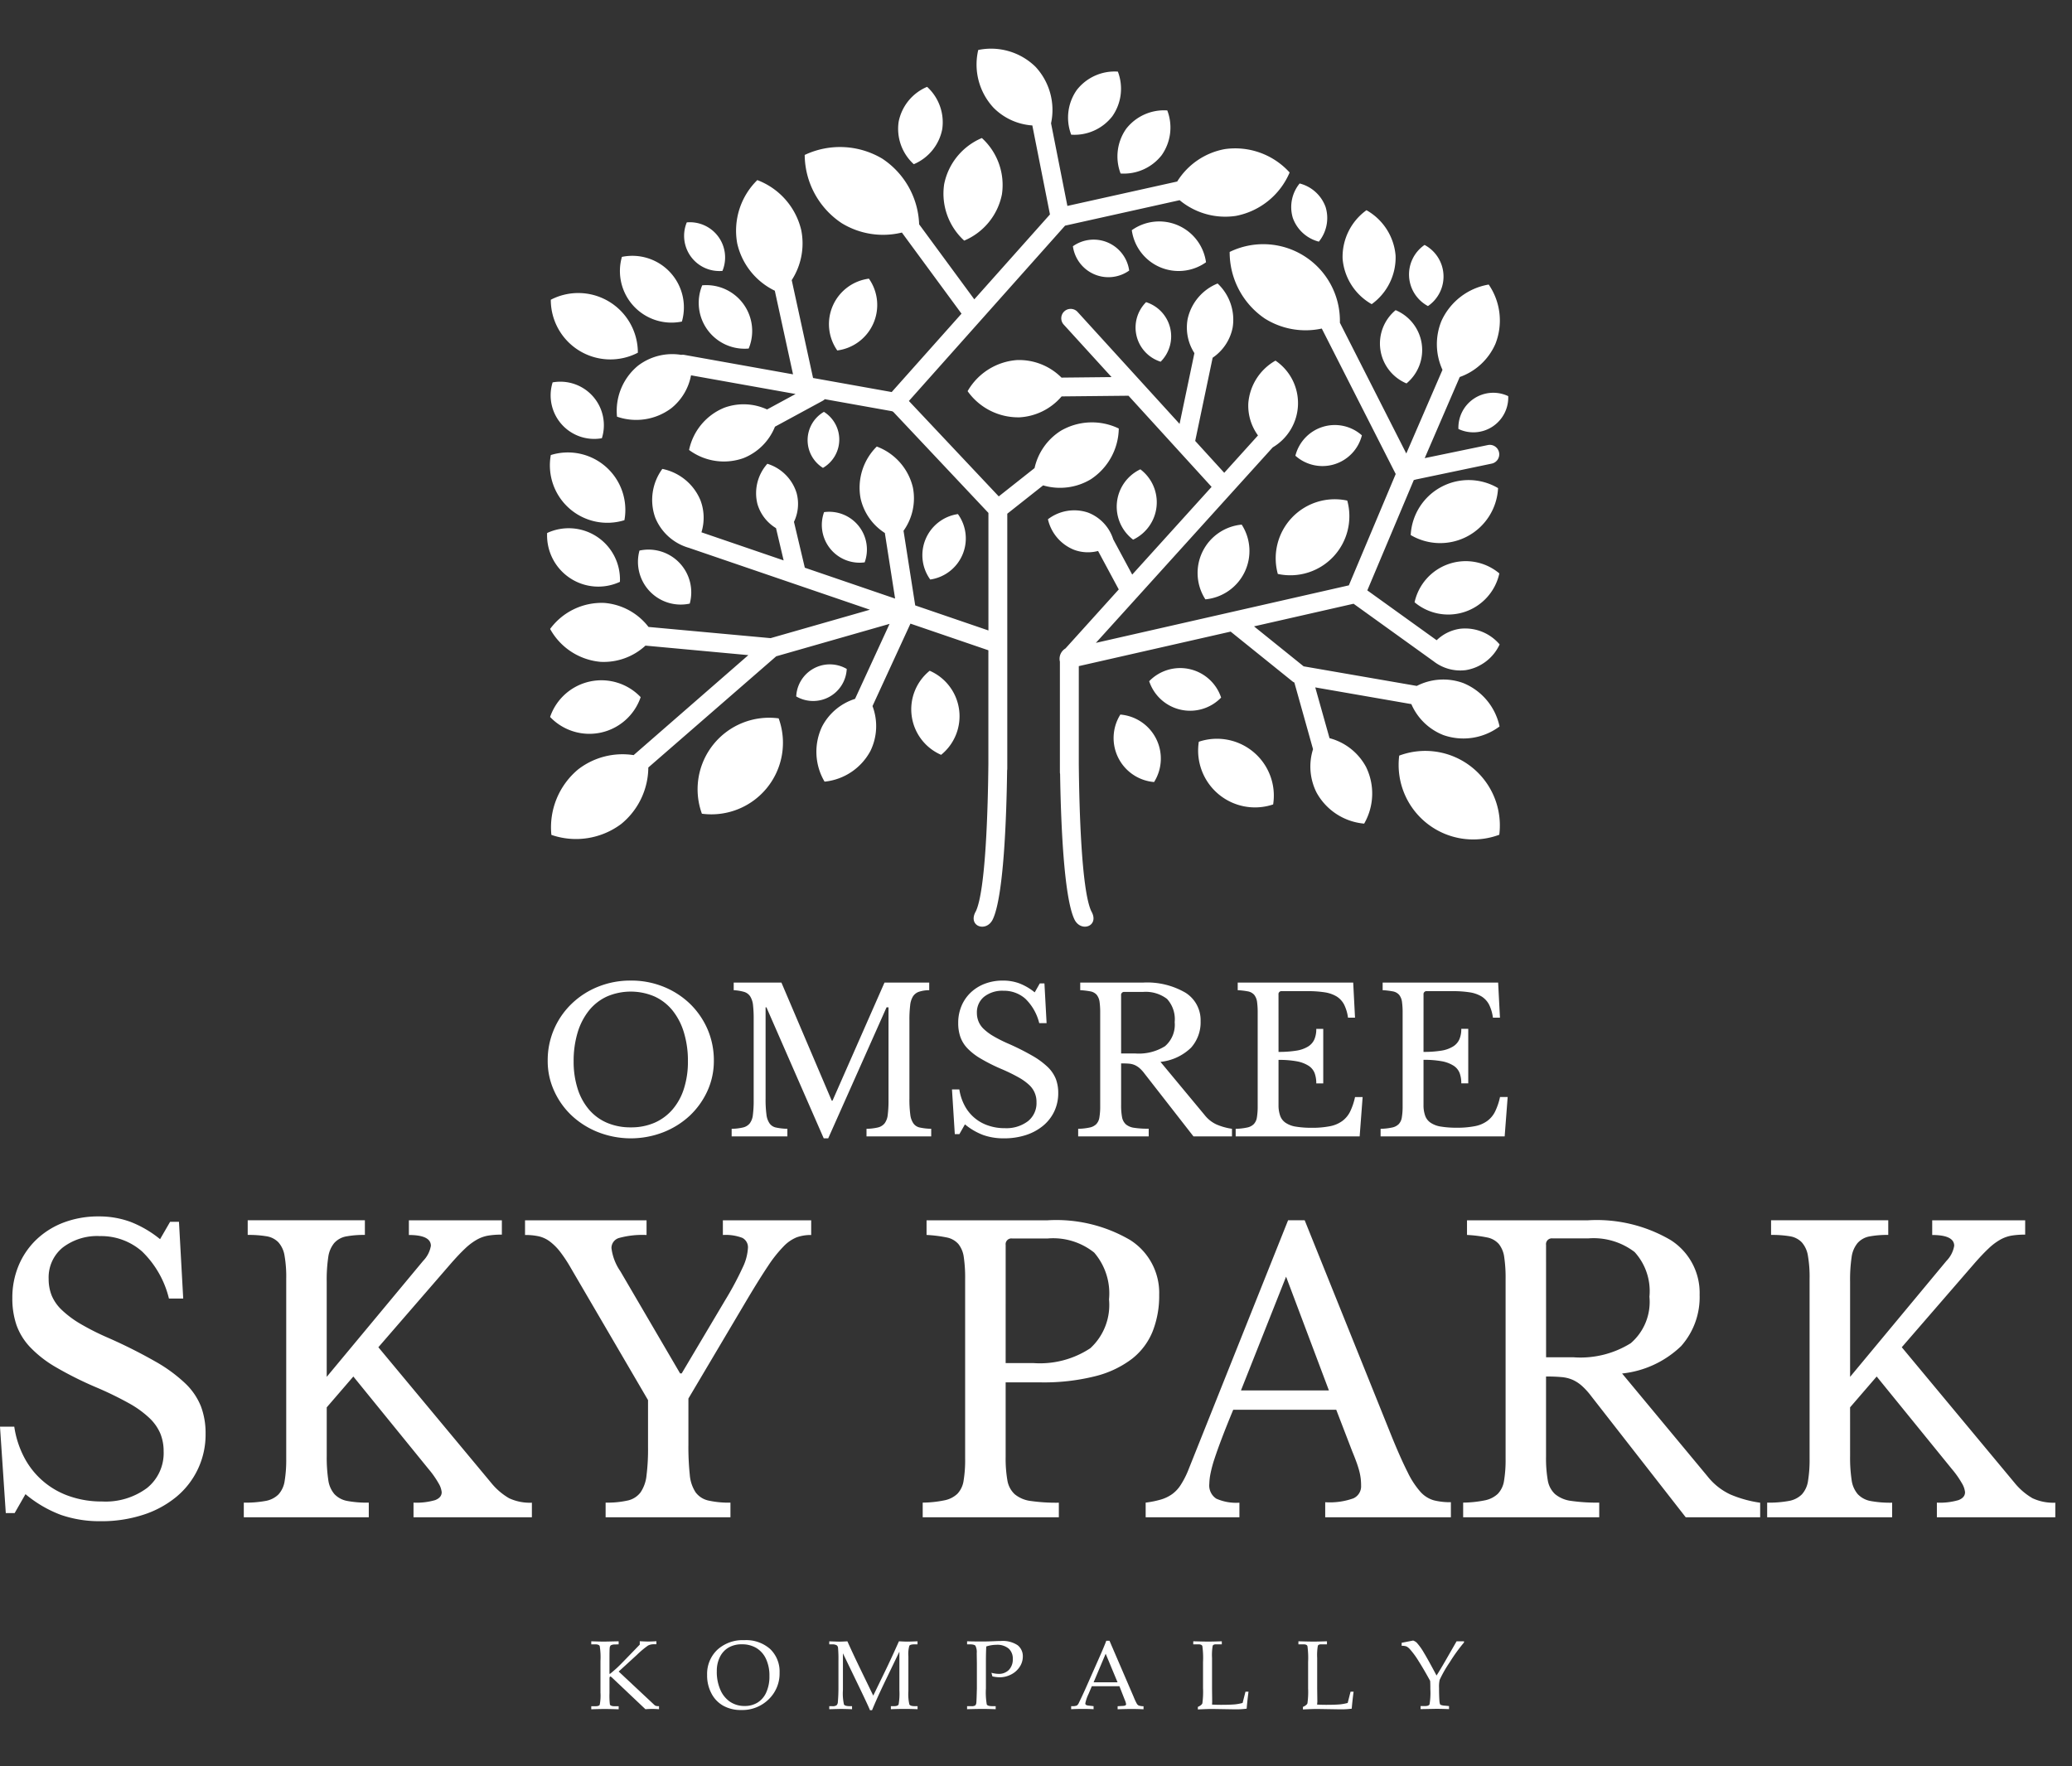 <svg xmlns="http://www.w3.org/2000/svg" width="122" height="104" viewBox="0 0 122 104">
  <rect x="0" y="0" width="122" height="104" fill="#333333" stroke="none"/>
  <g id="Group_163023" data-name="Group 163023" transform="translate(-2213.937 243.384)">
    <g id="Rectangle_1772" data-name="Rectangle 1772" transform="translate(2213.937 -243.384)" fill="#fff" stroke="#707070" stroke-width="1" opacity="0">
      <rect width="122" height="104" stroke="none"/>
      <rect x="0.5" y="0.5" width="121" height="103" fill="none"/>
    </g>
    <g id="Artwork_1" data-name="Artwork 1" transform="translate(2213.937 -240.506)">
      <g id="Group_21845" data-name="Group 21845" transform="translate(0 0)">
        <path id="Path_11955" data-name="Path 11955" d="M89.609,30.888a3.081,3.081,0,0,1-4.991,1.7,3.081,3.081,0,0,1,4.991-1.7M42.674,13.923a2.7,2.7,0,0,1,2.736,3.723,2.7,2.7,0,0,1-2.736-3.723ZM72.3,32.415a2.86,2.86,0,0,1,2.138-4.4,2.861,2.861,0,0,1-2.138,4.4Zm12.09-3.786a3.414,3.414,0,0,1,5.144-2.764,3.413,3.413,0,0,1-5.144,2.764ZM84.142,19.7a2.549,2.549,0,0,0-.64-4.314,2.549,2.549,0,0,0,.64,4.314ZM38.98,29.543a2.516,2.516,0,0,1,2.959,3.123,2.516,2.516,0,0,1-2.959-3.123ZM56.74,41.571a2.921,2.921,0,0,1-.673-4.951,2.921,2.921,0,0,1,.673,4.951ZM85.406,15.145a2.11,2.11,0,0,1-.2-3.6,2.109,2.109,0,0,1,.2,3.6ZM56.1,31.248a2.447,2.447,0,0,1,1.629-3.854A2.445,2.445,0,0,1,56.1,31.248Zm25.415-8.49a2.393,2.393,0,0,1-3.915,1.2,2.394,2.394,0,0,1,3.915-1.2ZM59.139,5.25a3.741,3.741,0,0,1,1.182,3.314A3.746,3.746,0,0,1,58.1,11.291a3.747,3.747,0,0,1-1.182-3.314A3.744,3.744,0,0,1,59.139,5.25Zm22.954,9.783a3.388,3.388,0,0,1-1.713-2.681A3.386,3.386,0,0,1,81.785,9.5,3.389,3.389,0,0,1,83.5,12.179,3.385,3.385,0,0,1,82.092,15.033Zm-48.335-.26a3.508,3.508,0,0,1,5.126,3.119,3.508,3.508,0,0,1-5.126-3.119Zm38.579-2.207a2.783,2.783,0,0,1-4.369-1.889,2.782,2.782,0,0,1,4.369,1.889Zm-2.28-8.941a2.824,2.824,0,0,1-.328,2.632,2.826,2.826,0,0,1-2.421,1.082,2.825,2.825,0,0,1,.328-2.631A2.821,2.821,0,0,1,70.056,3.625Zm-2.245,9.431A2.111,2.111,0,0,1,64.5,11.623a2.111,2.111,0,0,1,3.314,1.432Zm1.854,5.366a2.111,2.111,0,0,1-.857-3.507,2.111,2.111,0,0,1,.857,3.507Zm-35.8,1.217a2.563,2.563,0,0,1,2.9,3.288,2.563,2.563,0,0,1-2.9-3.288Zm56.266.81a2.054,2.054,0,0,1-2.933,1.933,2.054,2.054,0,0,1,2.933-1.933Zm-52.187-8.2a3.036,3.036,0,0,1,3.533,3.808,3.037,3.037,0,0,1-3.533-3.808ZM67.147,1.339a2.822,2.822,0,0,1-.328,2.632A2.823,2.823,0,0,1,64.4,5.053a2.825,2.825,0,0,1,.328-2.631A2.823,2.823,0,0,1,67.147,1.339ZM80.654,26.6a3.477,3.477,0,0,1-4.089,4.319A3.477,3.477,0,0,1,80.654,26.6ZM41.765,10.217a2.074,2.074,0,0,1,2.1,2.857,2.073,2.073,0,0,1-2.1-2.857ZM55.915,2.236a2.821,2.821,0,0,1,.89,2.5,2.821,2.821,0,0,1-1.674,2.055,2.819,2.819,0,0,1-.891-2.5A2.82,2.82,0,0,1,55.915,2.236Zm23.068,9.116A2.207,2.207,0,0,1,77.45,9.958a2.2,2.2,0,0,1,.4-2.032A2.2,2.2,0,0,1,79.38,9.318,2.209,2.209,0,0,1,78.982,11.351ZM37.828,31.384a3.017,3.017,0,0,0-4.286-2.875,3.017,3.017,0,0,0,4.286,2.875Zm-4.069-7.466a3.383,3.383,0,0,1,4.334,3.836,3.383,3.383,0,0,1-4.334-3.836Zm18.73-10.387a2.7,2.7,0,0,0-1.863,4.228,2.7,2.7,0,0,0,1.863-4.228Zm-.25,16.706a2.223,2.223,0,0,1-2.39-2.958,2.223,2.223,0,0,1,2.39,2.958ZM68.046,28.9a2.435,2.435,0,0,1,.425-4.142,2.434,2.434,0,0,1-.425,4.142ZM42.655,45.038a4.214,4.214,0,0,0,4.52-5.614,4.213,4.213,0,0,0-4.52,5.614Zm7.128-20.364a1.927,1.927,0,0,1,.057-3.3,1.927,1.927,0,0,1-.057,3.3Zm33.93,16.943a4.391,4.391,0,0,1,5.892,4.66,4.391,4.391,0,0,1-5.892-4.66ZM73.227,38.2a2.54,2.54,0,0,0-4.236-.964,2.539,2.539,0,0,0,4.236.964Zm-39.51,1.141a3.191,3.191,0,0,1,5.333-1.167,3.191,3.191,0,0,1-5.333,1.167Zm17.957-1.068,2.031-4.414-6.674,1.91L39.5,42.317a4.332,4.332,0,0,1-1.589,3.32,4.438,4.438,0,0,1-4.118.648,4.438,4.438,0,0,1,1.579-3.859,4.27,4.27,0,0,1,3.263-.838L45.39,35.7l-6.058-.56a3.622,3.622,0,0,1-2.649.955,3.769,3.769,0,0,1-2.965-1.937,3.767,3.767,0,0,1,3.193-1.532,3.648,3.648,0,0,1,2.6,1.414L46.7,34.7l5.848-1.674-7.381-2.523-3.217-1.1-.04-.015a3.041,3.041,0,0,1-2-1.779,3.089,3.089,0,0,1,.416-2.875,3.092,3.092,0,0,1,2.243,1.845,2.9,2.9,0,0,1,.059,1.888l4.84,1.655-.449-1.9A2.468,2.468,0,0,1,45.925,26.8a2.6,2.6,0,0,1,.584-2.368,2.6,2.6,0,0,1,1.723,1.727,2.449,2.449,0,0,1-.156,1.693l.639,2.7,5.316,1.818-.6-3.837,0-.023A3.264,3.264,0,0,1,52,26.477a3.41,3.41,0,0,1,.952-3.06,3.409,3.409,0,0,1,2.124,2.4,3.286,3.286,0,0,1-.549,2.561l.688,4.394,4.311,1.475V27.326l-5.6-5.948-.069-.04-3.965-.709a.55.55,0,0,1-.135.1l-2.8,1.519A3.314,3.314,0,0,1,45.1,24.1a3.442,3.442,0,0,1-3.2-.481,3.445,3.445,0,0,1,2.069-2.486,3.3,3.3,0,0,1,2.523.1l1.679-.91-6.156-1.1a3.253,3.253,0,0,1-1.158,1.935,3.444,3.444,0,0,1-3.2.5,3.441,3.441,0,0,1,1.226-2.993,3.311,3.311,0,0,1,2.553-.647.545.545,0,0,1,.172,0l6.413,1.147-1.073-4.924a4.1,4.1,0,0,1-2.211-2.773,4.174,4.174,0,0,1,1.181-3.741,4.175,4.175,0,0,1,2.587,2.949,3.986,3.986,0,0,1-.561,2.942L49.2,19.38l4.63.828,4.111-4.615L54.43,10.816a4.665,4.665,0,0,1-3.542-.552,4.867,4.867,0,0,1-2.18-4.018,4.867,4.867,0,0,1,4.566.218,4.832,4.832,0,0,1,2.172,3.867l3.248,4.418,4.455-5L62.111,4.509a3.547,3.547,0,0,1-2.285-1.044,3.739,3.739,0,0,1-.9-3.4,3.741,3.741,0,0,1,3.374.992,3.731,3.731,0,0,1,.913,3.325l.962,4.866,6.466-1.437a4.181,4.181,0,0,1,2.8-1.908,4.321,4.321,0,0,1,3.82,1.377,4.321,4.321,0,0,1-3.157,2.554,4.2,4.2,0,0,1-3.32-.924l-6.746,1.5L54.9,20.669l-.058.064,5.292,5.62,2.108-1.667a3.494,3.494,0,0,1,1.542-2.195,3.639,3.639,0,0,1,3.417-.136,3.642,3.642,0,0,1-1.654,2.994,3.518,3.518,0,0,1-2.8.355l-2.111,1.669v15a.715.715,0,0,1-.01.12c-.036,2.771-.2,7.393-.838,8.754-.381.815-1.516.419-1-.469.58-1.241.711-6.095.735-8.693V35.414l-4.588-1.569L52.7,38.7a3.333,3.333,0,0,1-.122,2.642,3.455,3.455,0,0,1-2.7,1.808,3.456,3.456,0,0,1-.147-3.243A3.312,3.312,0,0,1,51.675,38.275Zm-3.465-.141a1.98,1.98,0,0,1,2.974-1.619,1.98,1.98,0,0,1-2.974,1.619Zm21.07,5.042A2.6,2.6,0,0,0,67.294,39.2a2.6,2.6,0,0,0,1.986,3.973Zm7.012,1.312A3.348,3.348,0,0,0,71.914,40.8a3.348,3.348,0,0,0,4.379,3.691Zm7.216-19.451-4.353-8.566a4.507,4.507,0,0,1-3.357-.591,4.716,4.716,0,0,1-2.067-3.92,4.513,4.513,0,0,1,6.49,4.169l3.91,7.7L86.261,18.9a3.611,3.611,0,0,1-.063-2.873,3.74,3.74,0,0,1,2.784-2.149,3.743,3.743,0,0,1,.395,3.494,3.6,3.6,0,0,1-2.1,1.951L85.214,24.1l3.735-.774a.558.558,0,1,1,.192,1.1l-4.473.937,0,.009-.018,0-.077.016-2.738,6.5,4.082,2.935a2.489,2.489,0,0,1,1.381-.676,2.667,2.667,0,0,1,2.328.923,2.665,2.665,0,0,1-2,1.514,2.556,2.556,0,0,1-1.911-.539A.64.64,0,0,1,85.65,36l-4.625-3.326-5.861,1.332,2.908,2.343.015.011,6.661,1.153a3.426,3.426,0,0,1,2.726-.172A3.554,3.554,0,0,1,89.621,39.9a3.554,3.554,0,0,1-3.3.51,3.408,3.408,0,0,1-1.893-1.826L78.77,37.6l.84,2.99a3.43,3.43,0,0,1,2.149,1.693,3.554,3.554,0,0,1-.11,3.339,3.556,3.556,0,0,1-2.8-1.824,3.4,3.4,0,0,1-.21-2.559l-1.1-3.926a.64.64,0,0,1-.1-.057l-3.651-2.941-8.941,2.032v5.766c.025,2.6.156,7.428.735,8.664.512.887-.622,1.284-1,.469-.621-1.328-.792-5.757-.836-8.545a.6.6,0,0,1-.012-.119v-6.5a.708.708,0,0,1,.328-.775L67.2,31.832l-1.218-2.265a2.352,2.352,0,0,1-1.392-.061A2.545,2.545,0,0,1,63.03,27.7a2.541,2.541,0,0,1,2.357-.395,2.49,2.49,0,0,1,1.487,1.574l1.118,2.079,4.674-5.166-4.892-5.367-3.939.04a3.516,3.516,0,0,1-2.464,1.231A3.652,3.652,0,0,1,58.3,20.156a3.656,3.656,0,0,1,2.906-1.831,3.526,3.526,0,0,1,2.622,1.033l2.948-.031-2.825-3.1a.553.553,0,0,1,.818-.744l6.012,6.6.873-4.167a2.782,2.782,0,0,1-.4-2,2.925,2.925,0,0,1,1.766-2.1,2.924,2.924,0,0,1,.885,2.6,2.8,2.8,0,0,1-1.177,1.771l-1.027,4.9,1.71,1.876,1.987-2.2a2.97,2.97,0,0,1-.57-1.892,3.167,3.167,0,0,1,1.6-2.513,3.024,3.024,0,0,1-.161,5.107l-7.951,8.791a.63.63,0,0,1-.048.053l-2.415,2.669,14.895-3.387Z" transform="translate(-1.327 0)" fill="#fff"/>
        <path id="Path_11956" data-name="Path 11956" d="M19.238,85.69a8.859,8.859,0,0,0,.091,1.408,1.6,1.6,0,0,0,.363.84,1.383,1.383,0,0,0,.749.4,6.317,6.317,0,0,0,1.273.1V89.3H14.355v-.862a6.487,6.487,0,0,0,1.283-.1,1.428,1.428,0,0,0,.761-.386,1.5,1.5,0,0,0,.363-.8,7.682,7.682,0,0,0,.091-1.306V75.264a7.229,7.229,0,0,0-.1-1.374,1.542,1.542,0,0,0-.363-.784,1.24,1.24,0,0,0-.692-.352,6.361,6.361,0,0,0-1.113-.08v-.863h6.9v.863a5.665,5.665,0,0,0-1.113.09,1.248,1.248,0,0,0-.692.386,1.653,1.653,0,0,0-.352.83,9.012,9.012,0,0,0-.091,1.443v5.609L24.916,74.2a1.663,1.663,0,0,0,.454-.886q0-.635-1.295-.636v-.863H29.55v.841a4.93,4.93,0,0,0-.8.057,2.084,2.084,0,0,0-.669.238,3.493,3.493,0,0,0-.693.522q-.363.341-.84.886l-4.27,4.929,6.633,7.973a3.83,3.83,0,0,0,1.067.919,2.9,2.9,0,0,0,1.34.262V89.3H24.348v-.862a3.919,3.919,0,0,0,1.273-.148c.256-.1.386-.254.386-.466a1.26,1.26,0,0,0-.182-.522,5.523,5.523,0,0,0-.59-.84l-4.43-5.451-1.567,1.817ZM33.615,74.629a8.381,8.381,0,0,0-.636-.965,3.24,3.24,0,0,0-.6-.6,1.747,1.747,0,0,0-.647-.306,3.652,3.652,0,0,0-.818-.08v-.863h7.155v.863a5.215,5.215,0,0,0-1.6.17.615.615,0,0,0-.466.6,3.044,3.044,0,0,0,.522,1.363l3.52,6.019h.092L42.7,76.514a18.71,18.71,0,0,0,1.033-1.93,3.036,3.036,0,0,0,.306-1.136.621.621,0,0,0-.328-.6,2.731,2.731,0,0,0-1.148-.17v-.863h5.2v.863a2.477,2.477,0,0,0-.852.136,2.243,2.243,0,0,0-.784.546,7.675,7.675,0,0,0-.9,1.135q-.488.728-1.193,1.907l-3.5,5.906v2.7a15.643,15.643,0,0,0,.08,1.784,2.2,2.2,0,0,0,.34,1.033,1.273,1.273,0,0,0,.75.488,5.45,5.45,0,0,0,1.305.125V89.3H35.659v-.863a5.453,5.453,0,0,0,1.306-.125,1.292,1.292,0,0,0,.749-.476,2.161,2.161,0,0,0,.352-.988,12.415,12.415,0,0,0,.09-1.681V82.4ZM68.253,76.2a5.7,5.7,0,0,1-.386,2.157,3.905,3.905,0,0,1-1.215,1.613,5.946,5.946,0,0,1-2.158,1.022,12.4,12.4,0,0,1-3.237.364H59.213v4.383a7.536,7.536,0,0,0,.1,1.374,1.436,1.436,0,0,0,.432.829,1.846,1.846,0,0,0,.954.4,10.606,10.606,0,0,0,1.646.1V89.3H54.329v-.863a6.583,6.583,0,0,0,1.284-.136,1.533,1.533,0,0,0,.761-.386,1.419,1.419,0,0,0,.363-.771,7.509,7.509,0,0,0,.091-1.3V75.264a8.329,8.329,0,0,0-.08-1.283,1.573,1.573,0,0,0-.318-.772,1.23,1.23,0,0,0-.692-.387,7.983,7.983,0,0,0-1.182-.147v-.863h7.133a8.612,8.612,0,0,1,4.848,1.158A3.681,3.681,0,0,1,68.253,76.2Zm-9.04,4.019h1.613a5.383,5.383,0,0,0,3.373-.874,3.456,3.456,0,0,0,1.1-2.874,3.679,3.679,0,0,0-.875-2.759,3.87,3.87,0,0,0-2.736-.829H59.6a.341.341,0,0,0-.386.386Zm19.465,2.749H72.613q-.386.932-.658,1.646t-.444,1.238a7.289,7.289,0,0,0-.238.886,3.374,3.374,0,0,0-.068.591.925.925,0,0,0,.409.874,2.866,2.866,0,0,0,1.363.238V89.3h-5.52v-.863a5.592,5.592,0,0,0,.9-.182,2.21,2.21,0,0,0,.659-.318,1.979,1.979,0,0,0,.5-.534,5.222,5.222,0,0,0,.421-.806l5.906-14.787h.977l5.156,12.811q.522,1.272.909,2.032a5.008,5.008,0,0,0,.749,1.147,1.687,1.687,0,0,0,.784.5,3.911,3.911,0,0,0,1.011.113V89.3h-7.4v-.886a4.127,4.127,0,0,0,1.658-.228.775.775,0,0,0,.455-.749,3.8,3.8,0,0,0-.023-.421,3.488,3.488,0,0,0-.08-.42q-.058-.228-.159-.511c-.068-.189-.155-.413-.261-.67Zm-5.61-1.136h5.179l-2.522-6.7ZM100.074,76.2a4.33,4.33,0,0,1-1.09,3.021,5.894,5.894,0,0,1-3.475,1.613l5.019,6.042a3.724,3.724,0,0,0,1.351,1.079,6.928,6.928,0,0,0,1.76.488V89.3H99.256l-5.564-7.132a4.214,4.214,0,0,0-.557-.613,2.148,2.148,0,0,0-.545-.352,2.086,2.086,0,0,0-.659-.158q-.375-.035-.9-.035v4.724a7.544,7.544,0,0,0,.1,1.374,1.43,1.43,0,0,0,.432.829,1.846,1.846,0,0,0,.954.4,10.606,10.606,0,0,0,1.646.1V89.3H86.151v-.863a6.724,6.724,0,0,0,1.283-.135,1.54,1.54,0,0,0,.762-.387,1.419,1.419,0,0,0,.363-.771,7.494,7.494,0,0,0,.091-1.3V75.264a8.191,8.191,0,0,0-.081-1.283,1.572,1.572,0,0,0-.317-.772,1.232,1.232,0,0,0-.693-.387,7.95,7.95,0,0,0-1.181-.147v-.863H93.51a8.611,8.611,0,0,1,4.848,1.158A3.68,3.68,0,0,1,100.074,76.2Zm-9.04,3.679h1.613a5.6,5.6,0,0,0,3.372-.829,3.206,3.206,0,0,0,1.1-2.737,3.417,3.417,0,0,0-.875-2.634,3.978,3.978,0,0,0-2.736-.8h-2.09a.341.341,0,0,0-.386.386Zm17.9,5.815a8.875,8.875,0,0,0,.09,1.408,1.6,1.6,0,0,0,.364.84,1.38,1.38,0,0,0,.749.4,6.317,6.317,0,0,0,1.273.1V89.3h-7.359v-.862a6.476,6.476,0,0,0,1.282-.1,1.435,1.435,0,0,0,.762-.386,1.5,1.5,0,0,0,.363-.8,7.682,7.682,0,0,0,.091-1.306V75.264a7.31,7.31,0,0,0-.1-1.374,1.55,1.55,0,0,0-.363-.784,1.243,1.243,0,0,0-.692-.352,6.369,6.369,0,0,0-1.113-.08v-.863h6.9v.863a5.658,5.658,0,0,0-1.113.09,1.242,1.242,0,0,0-.692.386,1.645,1.645,0,0,0-.352.83,9.03,9.03,0,0,0-.09,1.443v5.609L114.61,74.2a1.67,1.67,0,0,0,.454-.886q0-.635-1.295-.636v-.863h5.474v.841a4.926,4.926,0,0,0-.794.057,2.1,2.1,0,0,0-.67.238,3.49,3.49,0,0,0-.692.522q-.364.341-.84.886l-4.27,4.929,6.632,7.973a3.846,3.846,0,0,0,1.068.919,2.9,2.9,0,0,0,1.34.262V89.3h-6.973v-.862a3.912,3.912,0,0,0,1.272-.148c.257-.1.386-.254.386-.466a1.255,1.255,0,0,0-.182-.522,5.472,5.472,0,0,0-.591-.84L110.5,81.011l-1.567,1.817ZM0,83.964H.84a5.662,5.662,0,0,0,.6,1.839A4.719,4.719,0,0,0,4.1,88.063,5.683,5.683,0,0,0,6,88.37a4.09,4.09,0,0,0,2.658-.794,2.636,2.636,0,0,0,.977-2.158,2.761,2.761,0,0,0-.193-1.045,2.733,2.733,0,0,0-.647-.919,5.926,5.926,0,0,0-1.215-.875,20.263,20.263,0,0,0-1.919-.932,21.217,21.217,0,0,1-2.363-1.18,6.789,6.789,0,0,1-1.521-1.181,3.706,3.706,0,0,1-.807-1.306A4.847,4.847,0,0,1,.726,76.4,4.912,4.912,0,0,1,1.1,74.469a4.531,4.531,0,0,1,1.056-1.533,4.774,4.774,0,0,1,1.614-1,5.74,5.74,0,0,1,2.044-.352,5.337,5.337,0,0,1,1.862.318,6.424,6.424,0,0,1,1.749,1.022l.591-1.022h.522l.25,4.52h-.84A5.738,5.738,0,0,0,8.37,73.652a3.643,3.643,0,0,0-2.488-.909,3.329,3.329,0,0,0-2.2.682,2.268,2.268,0,0,0-.817,1.839,2.579,2.579,0,0,0,.182.987,2.5,2.5,0,0,0,.591.841,5.942,5.942,0,0,0,1.067.8,14.953,14.953,0,0,0,1.636.829,29.967,29.967,0,0,1,2.794,1.4A8.928,8.928,0,0,1,10.9,81.408a3.84,3.84,0,0,1,.932,1.363,4.468,4.468,0,0,1,.273,1.6A4.751,4.751,0,0,1,10.38,88.1a5.9,5.9,0,0,1-1.954,1.056,7.907,7.907,0,0,1-2.5.376A6.992,6.992,0,0,1,3.6,89.165a7.152,7.152,0,0,1-2.1-1.226L.863,89.052H.341Z" transform="translate(0 -2.832)" fill="#fff"/>
        <path id="Path_11957" data-name="Path 11957" d="M85.145,61.324a6.36,6.36,0,0,0,1.067-.076A1.859,1.859,0,0,0,86.893,61a.943.943,0,0,0,.366-.424,1.524,1.524,0,0,0,.11-.61h.41v3.211h-.41a1.713,1.713,0,0,0-.1-.614.908.908,0,0,0-.353-.426,1.949,1.949,0,0,0-.68-.26,5.772,5.772,0,0,0-1.091-.086v2.657a1.824,1.824,0,0,0,.1.641.834.834,0,0,0,.324.41,1.472,1.472,0,0,0,.6.223,5.555,5.555,0,0,0,.93.067,5.3,5.3,0,0,0,1.061-.09,1.793,1.793,0,0,0,.726-.3,1.517,1.517,0,0,0,.471-.557,3.768,3.768,0,0,0,.293-.863H90.1L89.923,66.3H82.618v-.447a3.51,3.51,0,0,0,.664-.073.778.778,0,0,0,.4-.2.73.73,0,0,0,.186-.4,3.877,3.877,0,0,0,.047-.667V59.03a4.561,4.561,0,0,0-.039-.667.851.851,0,0,0-.167-.4.648.648,0,0,0-.357-.2,4.453,4.453,0,0,0-.613-.073v-.447h6.8l.107,2.067h-.414a2.452,2.452,0,0,0-.227-.77,1.261,1.261,0,0,0-.436-.477,1.927,1.927,0,0,0-.7-.246,6.371,6.371,0,0,0-1.024-.07H85.346a.177.177,0,0,0-.2.2Zm-8.537,0a6.376,6.376,0,0,0,1.067-.076,1.854,1.854,0,0,0,.68-.244.957.957,0,0,0,.367-.424,1.541,1.541,0,0,0,.109-.61h.41v3.211h-.41a1.713,1.713,0,0,0-.1-.614.908.908,0,0,0-.353-.426,1.949,1.949,0,0,0-.68-.26,5.768,5.768,0,0,0-1.09-.086v2.657a1.826,1.826,0,0,0,.1.641.834.834,0,0,0,.324.41,1.473,1.473,0,0,0,.6.223,5.576,5.576,0,0,0,.931.067,5.288,5.288,0,0,0,1.06-.09,1.8,1.8,0,0,0,.726-.3,1.517,1.517,0,0,0,.471-.557,3.767,3.767,0,0,0,.293-.863h.447L81.385,66.3h-7.3v-.447a3.509,3.509,0,0,0,.663-.073.774.774,0,0,0,.4-.2.731.731,0,0,0,.187-.4,3.99,3.99,0,0,0,.046-.667V59.03a4.561,4.561,0,0,0-.039-.667.851.851,0,0,0-.167-.4.649.649,0,0,0-.356-.2,4.489,4.489,0,0,0-.614-.073v-.447h6.8l.107,2.067h-.413a2.477,2.477,0,0,0-.228-.77,1.253,1.253,0,0,0-.436-.477,1.927,1.927,0,0,0-.7-.246,6.363,6.363,0,0,0-1.024-.07H76.807a.176.176,0,0,0-.2.2Zm-9.268.093h.837a2.909,2.909,0,0,0,1.747-.429,1.666,1.666,0,0,0,.57-1.418,1.772,1.772,0,0,0-.453-1.367,2.068,2.068,0,0,0-1.417-.41H67.539a.177.177,0,0,0-.2.2Zm4.68-1.906a2.242,2.242,0,0,1-.563,1.566,3.033,3.033,0,0,1-1.8.834l2.6,3.131a1.9,1.9,0,0,0,.7.556,3.61,3.61,0,0,0,.91.254V66.3H71.6L68.716,62.6a2.1,2.1,0,0,0-.286-.316,1.215,1.215,0,0,0-.283-.183,1.089,1.089,0,0,0-.341-.084c-.13-.011-.286-.016-.466-.016v2.446a3.779,3.779,0,0,0,.053.711.765.765,0,0,0,.224.43.954.954,0,0,0,.494.206,5.351,5.351,0,0,0,.853.053V66.3H64.811v-.447a3.51,3.51,0,0,0,.664-.073.778.778,0,0,0,.4-.2.724.724,0,0,0,.186-.4,3.878,3.878,0,0,0,.047-.667V59.03a4.56,4.56,0,0,0-.039-.667.851.851,0,0,0-.167-.4.649.649,0,0,0-.356-.2,4.489,4.489,0,0,0-.614-.073v-.447h3.694a4.481,4.481,0,0,1,2.511.6A1.909,1.909,0,0,1,72.02,59.511ZM57.381,63.535h.433a2.974,2.974,0,0,0,.314.954A2.422,2.422,0,0,0,59.5,65.655a2.885,2.885,0,0,0,.981.16,2.1,2.1,0,0,0,1.376-.413,1.356,1.356,0,0,0,.5-1.114,1.338,1.338,0,0,0-.434-1.02,3.215,3.215,0,0,0-.63-.449,10.349,10.349,0,0,0-.993-.484,10.448,10.448,0,0,1-1.224-.614,3.573,3.573,0,0,1-.788-.61,1.892,1.892,0,0,1-.416-.676,2.461,2.461,0,0,1-.124-.817,2.522,2.522,0,0,1,.194-1,2.327,2.327,0,0,1,.546-.793,2.5,2.5,0,0,1,.837-.518,2.928,2.928,0,0,1,1.057-.182,2.75,2.75,0,0,1,.963.163,3.331,3.331,0,0,1,.907.53l.3-.527h.273l.127,2.341h-.433a2.991,2.991,0,0,0-.816-1.437,1.892,1.892,0,0,0-1.291-.471,1.724,1.724,0,0,0-1.14.353,1.178,1.178,0,0,0-.424.954,1.322,1.322,0,0,0,.1.51,1.274,1.274,0,0,0,.306.437,3.077,3.077,0,0,0,.55.41,8.116,8.116,0,0,0,.846.43,14.626,14.626,0,0,1,1.447.723,4.641,4.641,0,0,1,.917.67,2.045,2.045,0,0,1,.483.707,2.325,2.325,0,0,1,.14.826,2.5,2.5,0,0,1-.233,1.084,2.47,2.47,0,0,1-.66.846,3.07,3.07,0,0,1-1.01.547,4.13,4.13,0,0,1-1.3.193,3.577,3.577,0,0,1-1.2-.19,3.737,3.737,0,0,1-1.09-.633l-.327.576h-.27Zm-7.034.66,3.06-6.951h2.634v.447a1.946,1.946,0,0,0-.607.093.682.682,0,0,0-.353.277,1.248,1.248,0,0,0-.163.533,6.848,6.848,0,0,0-.043.87v4.611a6.7,6.7,0,0,0,.05.931,1.14,1.14,0,0,0,.183.526.608.608,0,0,0,.386.247,3.511,3.511,0,0,0,.664.073V66.3h-3.81v-.447a3.182,3.182,0,0,0,.663-.077.724.724,0,0,0,.4-.24,1.012,1.012,0,0,0,.187-.5,6.7,6.7,0,0,0,.046-.877V58.7h-.116l-3.435,7.715H49.83L46.456,58.7h-.05v5.375a6.7,6.7,0,0,0,.05.931,1.14,1.14,0,0,0,.183.526.608.608,0,0,0,.386.247,3.511,3.511,0,0,0,.664.073V66.3H44.408v-.447a3.184,3.184,0,0,0,.664-.077.727.727,0,0,0,.4-.24,1.012,1.012,0,0,0,.186-.5,6.512,6.512,0,0,0,.047-.877V59.384a7.1,7.1,0,0,0-.039-.82,1.21,1.21,0,0,0-.167-.51.659.659,0,0,0-.356-.263,2.666,2.666,0,0,0-.614-.1v-.447h2.81L50.3,64.195ZM38.47,65.768a3.437,3.437,0,0,0,1.393-.27,2.961,2.961,0,0,0,1.057-.776,3.479,3.479,0,0,0,.676-1.227,5.189,5.189,0,0,0,.237-1.617,5.718,5.718,0,0,0-.237-1.7,3.831,3.831,0,0,0-.669-1.294,2.934,2.934,0,0,0-1.06-.823,3.548,3.548,0,0,0-2.8,0,2.924,2.924,0,0,0-1.057.823,3.849,3.849,0,0,0-.67,1.294,5.782,5.782,0,0,0-.236,1.7,5.247,5.247,0,0,0,.236,1.617,3.531,3.531,0,0,0,.67,1.227,2.888,2.888,0,0,0,1.057.776A3.485,3.485,0,0,0,38.47,65.768Zm0-8.644a5.051,5.051,0,0,1,1.927.363,4.85,4.85,0,0,1,1.553,1,4.7,4.7,0,0,1,1.034,1.493,4.614,4.614,0,0,1,.376,1.86,4.253,4.253,0,0,1-.38,1.787,4.651,4.651,0,0,1-1.04,1.454,4.917,4.917,0,0,1-1.553.973,5.282,5.282,0,0,1-3.834,0A4.911,4.911,0,0,1,35,65.082a4.56,4.56,0,0,1-1.04-1.454,4.211,4.211,0,0,1-.383-1.787,4.6,4.6,0,0,1,1.413-3.354,4.8,4.8,0,0,1,1.551-1A5.067,5.067,0,0,1,38.47,57.124Z" transform="translate(-1.328 -2.26)" fill="#fff"/>
        <path id="Path_11958" data-name="Path 11958" d="M37.862,99.414l1.911,1.788.175.165a.262.262,0,0,0,.107.07.674.674,0,0,0,.182.017v.179c-.154-.012-.287-.017-.4-.017s-.255.006-.4.017L37.5,99.8c-.065-.062-.106-.093-.12-.093-.039,0-.059.036-.059.109v.856a4.412,4.412,0,0,0,.024.686q.043.1.305.1h.211v.179q-.46-.017-.813-.017-.372,0-.8.017v-.179h.228c.15,0,.239-.028.269-.083a2.787,2.787,0,0,0,.045-.715V98.781a4.06,4.06,0,0,0-.045-.869c-.03-.064-.119-.1-.269-.1h-.228v-.179c.344.012.593.018.746.018.109,0,.4-.007.866-.018v.179l-.223.009a.466.466,0,0,0-.243.052.256.256,0,0,0-.062.173c-.01.085-.012.333-.012.742v.758h.038q.231-.189.4-.344c.11-.1.293-.286.546-.547l.8-.826v-.2c.206.012.377.018.513.018s.3-.007.466-.018v.179h-.151a.713.713,0,0,0-.344.077,5.265,5.265,0,0,0-.649.544Z" transform="translate(-1.434 -3.862)" fill="#fff"/>
        <path id="Path_11959" data-name="Path 11959" d="M43.92,99.4a2.611,2.611,0,0,0,.218,1.106,1.615,1.615,0,0,0,.583.7,1.514,1.514,0,0,0,.836.235,1.423,1.423,0,0,0,.762-.2,1.341,1.341,0,0,0,.513-.6,2.241,2.241,0,0,0,.187-.963,2.3,2.3,0,0,0-.206-1.018,1.463,1.463,0,0,0-.568-.637,1.626,1.626,0,0,0-.851-.214,1.521,1.521,0,0,0-.776.188,1.307,1.307,0,0,0-.512.553,1.818,1.818,0,0,0-.185.84m-.57.23a1.955,1.955,0,0,1,.6-1.489,2.211,2.211,0,0,1,1.589-.566,2.128,2.128,0,0,1,1.525.524,1.833,1.833,0,0,1,.552,1.393,2.105,2.105,0,0,1-.642,1.566,2.212,2.212,0,0,1-1.616.63,2.112,2.112,0,0,1-1.051-.248,1.751,1.751,0,0,1-.7-.722A2.251,2.251,0,0,1,43.35,99.63Z" transform="translate(-1.715 -3.86)" fill="#fff"/>
        <path id="Path_11960" data-name="Path 11960" d="M54.967,98.243l-.837,1.738q-.471.977-.773,1.71h-.121q-.1-.249-.593-1.277l-1-2.072V100.5a2.986,2.986,0,0,0,.061.855c.04.068.166.1.376.1h.1v.179c-.261-.012-.473-.017-.636-.017-.118,0-.354.006-.706.017v-.179h.183a.4.4,0,0,0,.247-.054.282.282,0,0,0,.076-.193c.024-.262.035-.544.035-.847V98.772a7.257,7.257,0,0,0-.025-.761.2.2,0,0,0-.083-.146.539.539,0,0,0-.284-.051h-.149v-.179c.326.012.53.018.614.018.107,0,.258-.007.454-.018q.34.759.783,1.672l.739,1.525.686-1.413q.362-.741.826-1.785c.234.012.4.018.495.018.11,0,.309-.007.6-.018v.179h-.183c-.164,0-.266.029-.3.085a1.8,1.8,0,0,0-.055.617v2.051a2.7,2.7,0,0,0,.058.787q.058.1.323.1h.16v.179q-.392-.017-.747-.017-.395,0-.825.017v-.179h.186c.148,0,.237-.033.269-.1a3.665,3.665,0,0,0,.046-.833Z" transform="translate(-2.011 -3.862)" fill="#fff"/>
        <path id="Path_11961" data-name="Path 11961" d="M60.416,97.946c-.014.269-.02.556-.02.862v1.6a4.152,4.152,0,0,0,.051.945c.034.067.143.1.33.1h.194v.179q-.5-.017-.784-.017-.254,0-.9.017v-.179h.253a.39.39,0,0,0,.228-.043.271.271,0,0,0,.065-.178c.01-.088.019-.36.031-.814v-1.5l-.009-.58a.832.832,0,0,0-.077-.444c-.048-.055-.164-.082-.351-.082h-.14v-.179q.352.012.892.012c.212,0,.447-.006.706-.017.17-.008.3-.012.388-.012a1.585,1.585,0,0,1,.99.248.82.82,0,0,1,.306.671,1.094,1.094,0,0,1-.177.591,1.293,1.293,0,0,1-.5.455,1.455,1.455,0,0,1-.692.172,2.106,2.106,0,0,1-.422-.053l-.057-.212a1.724,1.724,0,0,0,.413.063.818.818,0,0,0,.616-.234.886.886,0,0,0,.228-.642.785.785,0,0,0-.243-.614,1.05,1.05,0,0,0-.725-.221,1.949,1.949,0,0,0-.6.1" transform="translate(-2.345 -3.862)" fill="#fff"/>
        <path id="Path_11962" data-name="Path 11962" d="M66.99,100.048H68.4L67.7,98.364Zm1.52.23H66.884l-.192.455a2.317,2.317,0,0,0-.189.55.112.112,0,0,0,.036.093.437.437,0,0,0,.179.045l.27.031v.179q-.269-.017-.607-.017c-.27,0-.508.006-.713.017v-.179l.085,0a.632.632,0,0,0,.255-.04.418.418,0,0,0,.122-.173q.2-.406.408-.874l.775-1.751q.31-.7.423-1.012h.19l1.424,3.308a3.463,3.463,0,0,0,.19.406.3.3,0,0,0,.11.1.938.938,0,0,0,.279.04v.179q-.366-.017-.7-.017-.31,0-.825.017v-.179l.279-.017a.476.476,0,0,0,.178-.031.094.094,0,0,0,.042-.079,1.1,1.1,0,0,0-.085-.264Z" transform="translate(-2.598 -3.861)" fill="#fff"/>
        <path id="Path_11963" data-name="Path 11963" d="M74.259,101.36c.183.01.363.014.538.014q.532,0,.831-.028a2.923,2.923,0,0,0,.431-.082l.169-.663h.179q-.071.533-.109,1a4.642,4.642,0,0,1-.692.039l-1.34-.022q-.271,0-.842.029v-.15q.225-.1.265-.21a4.865,4.865,0,0,0,.04-.889V98.851a5.168,5.168,0,0,0-.04-.939c-.028-.064-.1-.1-.23-.1h-.306v-.179c.447.012.742.018.889.018.195,0,.458-.007.792-.018v.179h-.348c-.1,0-.162.029-.188.085a3.2,3.2,0,0,0-.039.713V100.4l.009.793Z" transform="translate(-2.894 -3.862)" fill="#fff"/>
        <path id="Path_11964" data-name="Path 11964" d="M80.7,101.36q.277.014.539.014.532,0,.831-.028a2.946,2.946,0,0,0,.431-.082l.169-.663h.179q-.071.533-.11,1a4.656,4.656,0,0,1-.692.039l-1.34-.022q-.269,0-.841.029v-.15q.225-.1.265-.21a4.864,4.864,0,0,0,.04-.889V98.851a5.167,5.167,0,0,0-.04-.939c-.028-.064-.1-.1-.23-.1H79.6v-.179c.447.012.742.018.888.018.195,0,.459-.007.793-.018v.179h-.349c-.1,0-.162.029-.188.085a3.264,3.264,0,0,0-.039.713V100.4l.01.793Z" transform="translate(-3.149 -3.862)" fill="#fff"/>
        <path id="Path_11965" data-name="Path 11965" d="M87.98,99.653c.113-.172.294-.473.54-.9l.643-1.12H89.6v.07a9.783,9.783,0,0,0-.839,1.161,7.292,7.292,0,0,0-.595,1.041,1.848,1.848,0,0,0-.035.473c0,.338.009.607.025.8.011.107.031.17.059.192a.816.816,0,0,0,.288.055l.215.022v.179c-.327-.012-.582-.017-.766-.017l-.909.017v-.179h.239q.241,0,.288-.1a3.955,3.955,0,0,0,.048-.885c0-.154,0-.321-.012-.5q-.363-.666-.671-1.151a4.861,4.861,0,0,0-.518-.71.694.694,0,0,0-.2-.163.754.754,0,0,0-.288-.039v-.179l.453-.088.222-.044a.612.612,0,0,1,.208.121,3.459,3.459,0,0,1,.429.6q.223.363.739,1.334" transform="translate(-3.399 -3.861)" fill="#fff"/>
      </g>
    </g>
  </g>
</svg>
